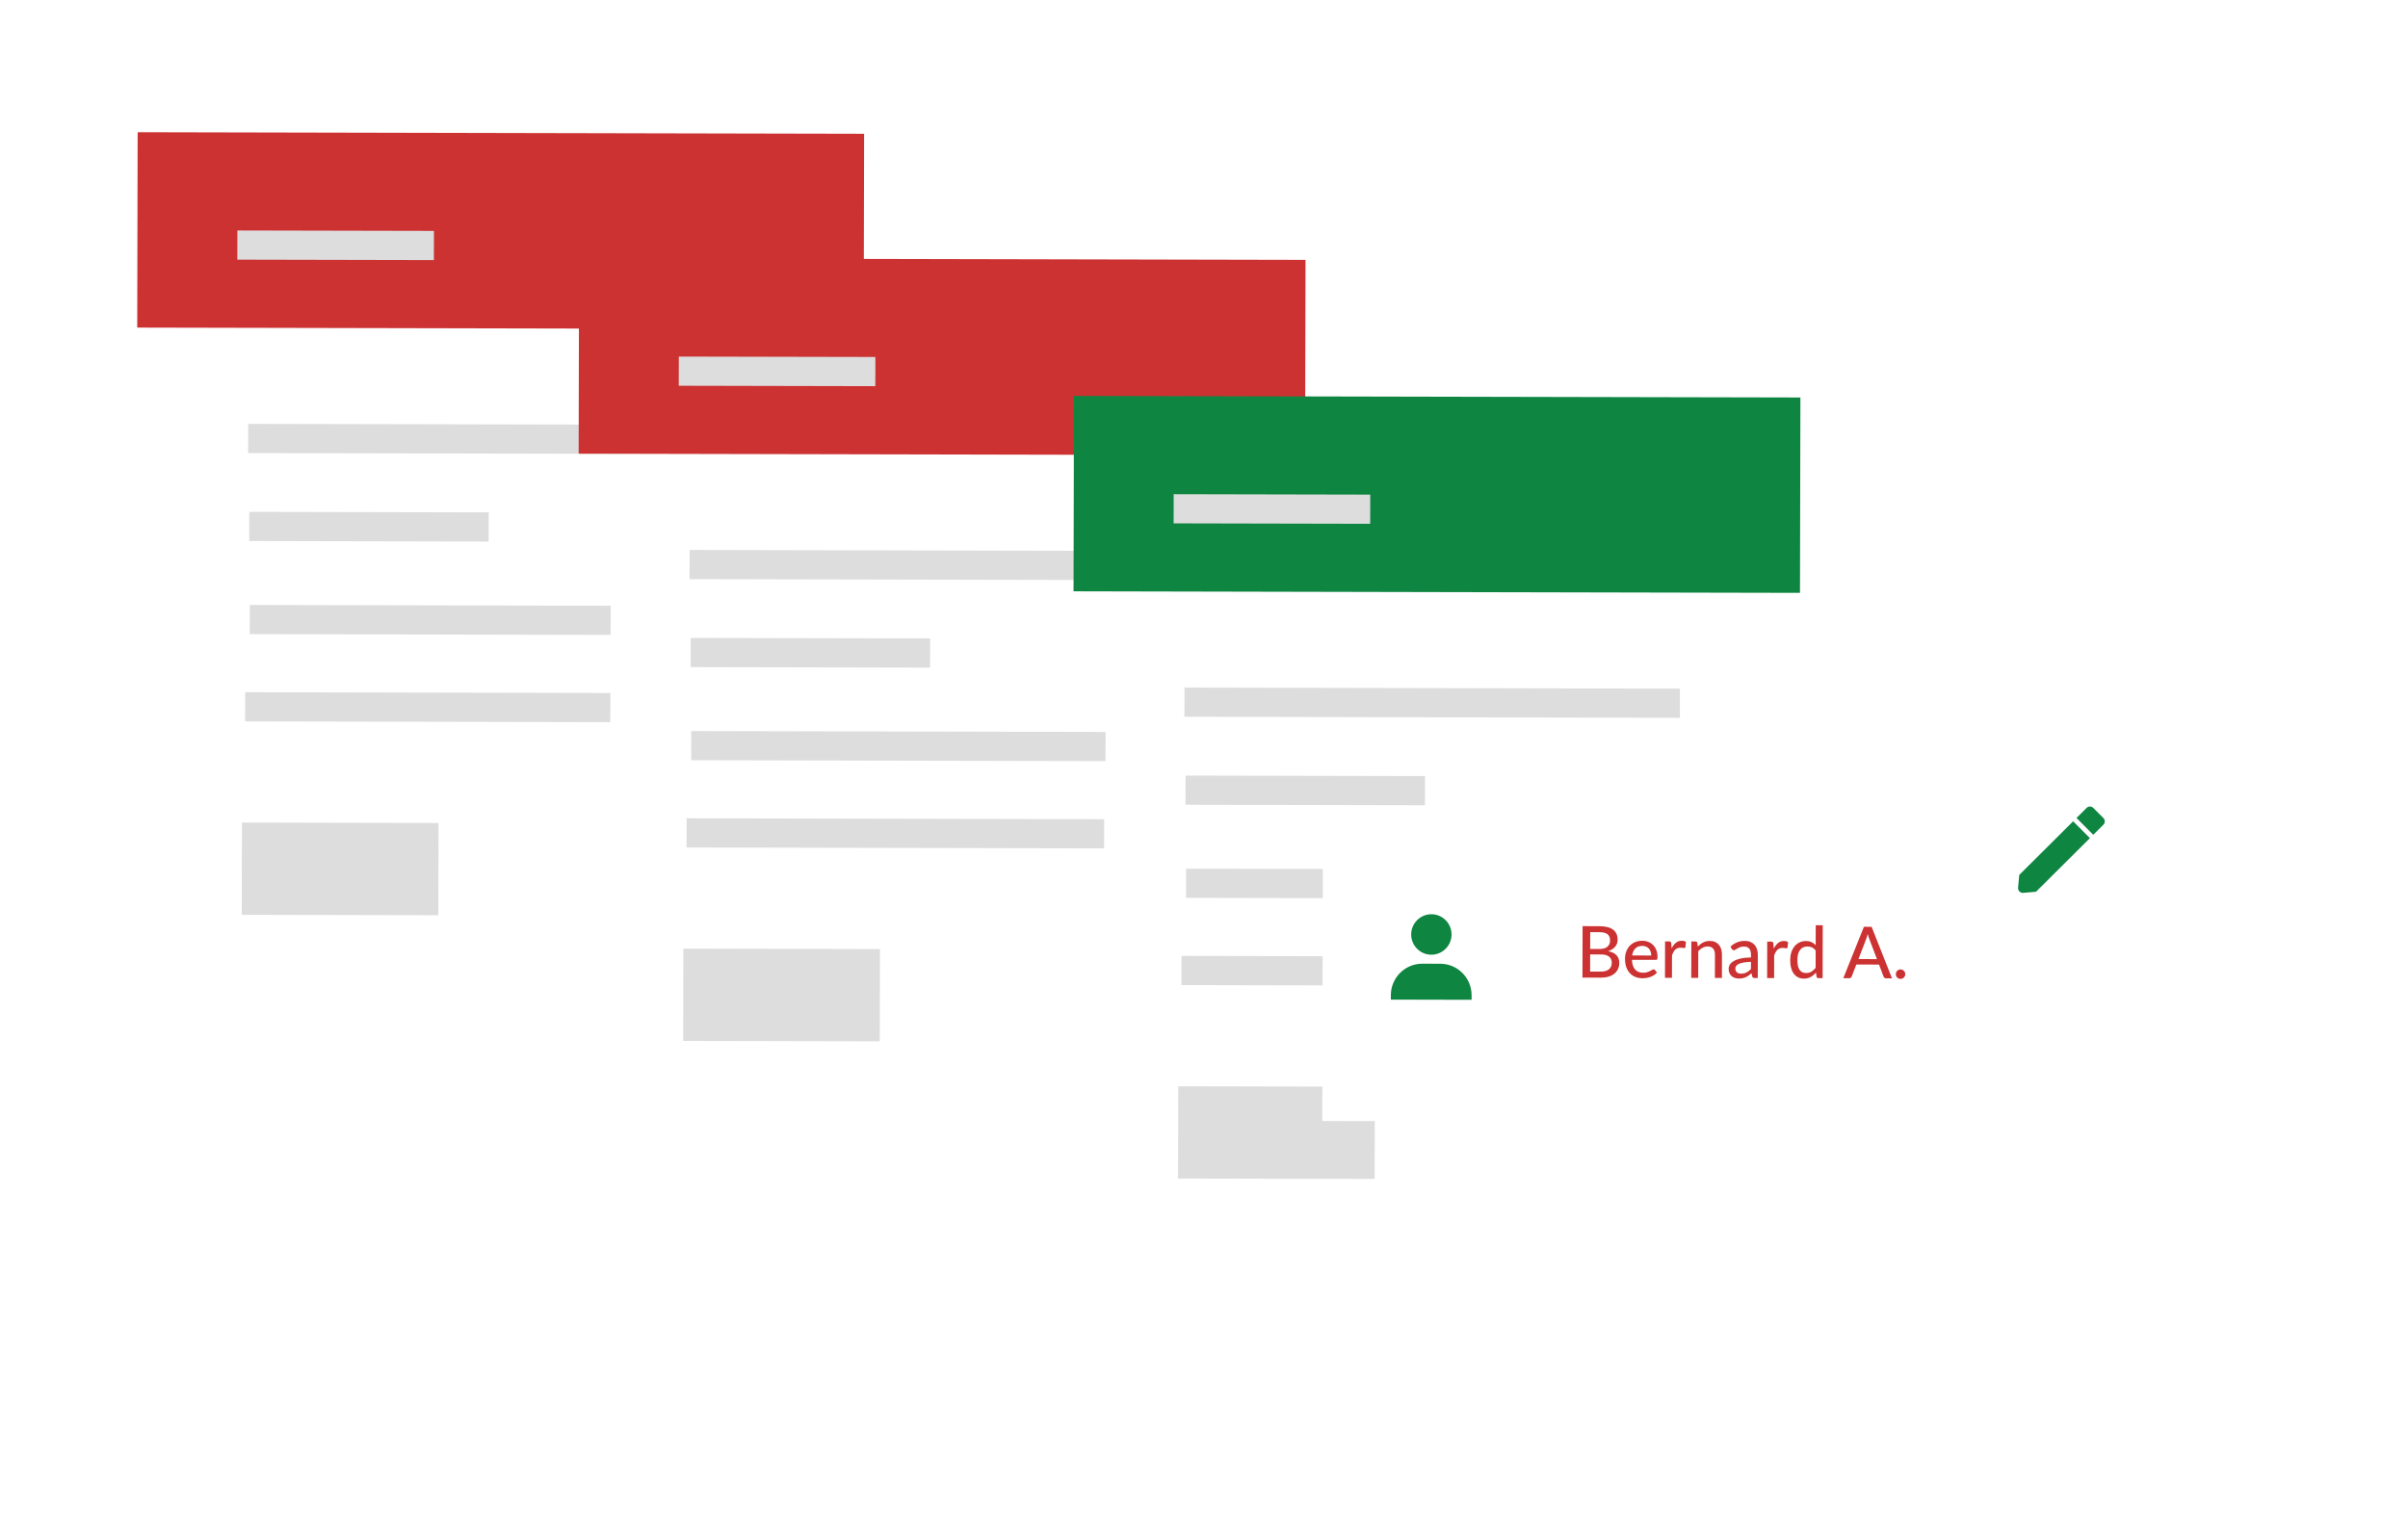 <svg width="531" height="338" viewBox="0 0 531 338" fill="none" xmlns="http://www.w3.org/2000/svg">
<g filter="url(#filter0_d_1924_3775)">
<rect x="30.649" y="29.765" width="159.344" height="205.251" transform="rotate(0.204 30.649 29.765)" fill="white"/>
</g>
<rect x="54.728" y="93.495" width="109.249" height="6.436" transform="rotate(0.123 54.728 93.495)" fill="#DDDDDD"/>
<rect x="54.968" y="112.904" width="52.8" height="6.436" transform="rotate(0.123 54.968 112.904)" fill="#DDDDDD"/>
<rect x="55.087" y="133.441" width="107.036" height="6.436" transform="rotate(0.123 55.087 133.441)" fill="#DDDDDD"/>
<rect x="54.062" y="152.686" width="92.082" height="6.436" transform="rotate(0.123 54.062 152.686)" fill="#DDDDDD"/>
<rect x="30.352" y="29.163" width="160.195" height="43.098" transform="rotate(0.123 30.352 29.163)" fill="#CC3232"/>
<rect x="52.344" y="50.839" width="43.349" height="6.436" transform="rotate(0.123 52.344 50.839)" fill="#DDDDDD"/>
<rect x="53.352" y="181.438" width="43.349" height="20.35" transform="rotate(0.123 53.352 181.438)" fill="#DDDDDD"/>
<g filter="url(#filter1_d_1924_3775)">
<rect x="127.993" y="57.579" width="159.344" height="205.251" transform="rotate(0.204 127.993 57.579)" fill="white"/>
</g>
<rect x="152.072" y="121.309" width="109.249" height="6.436" transform="rotate(0.123 152.072 121.309)" fill="#DDDDDD"/>
<rect x="152.311" y="140.717" width="52.8" height="6.436" transform="rotate(0.123 152.311 140.717)" fill="#DDDDDD"/>
<rect x="152.431" y="161.254" width="107.036" height="6.436" transform="rotate(0.123 152.431 161.254)" fill="#DDDDDD"/>
<rect x="151.405" y="180.5" width="92.082" height="6.436" transform="rotate(0.123 151.405 180.5)" fill="#DDDDDD"/>
<rect x="127.695" y="56.977" width="160.195" height="43.098" transform="rotate(0.123 127.695 56.977)" fill="#CC3232"/>
<rect x="149.688" y="78.652" width="43.349" height="6.436" transform="rotate(0.123 149.688 78.652)" fill="#DDDDDD"/>
<rect x="150.696" y="209.251" width="43.349" height="20.35" transform="rotate(0.123 150.696 209.251)" fill="#DDDDDD"/>
<g filter="url(#filter2_d_1924_3775)">
<rect x="237.121" y="87.935" width="159.344" height="205.251" transform="rotate(0.204 237.121 87.935)" fill="white"/>
</g>
<rect x="261.2" y="151.665" width="109.249" height="6.436" transform="rotate(0.123 261.2 151.665)" fill="#DDDDDD"/>
<rect x="261.439" y="171.074" width="52.8" height="6.436" transform="rotate(0.123 261.439 171.074)" fill="#DDDDDD"/>
<rect x="261.558" y="191.611" width="107.036" height="6.436" transform="rotate(0.123 261.558 191.611)" fill="#DDDDDD"/>
<rect x="260.533" y="210.855" width="92.082" height="6.436" transform="rotate(0.123 260.533 210.855)" fill="#DDDDDD"/>
<rect x="236.823" y="87.333" width="160.195" height="43.098" transform="rotate(0.123 236.823 87.333)" fill="#0E8541"/>
<rect x="258.814" y="109.009" width="43.349" height="6.436" transform="rotate(0.123 258.814 109.009)" fill="#DDDDDD"/>
<rect x="259.824" y="239.609" width="43.349" height="20.35" transform="rotate(0.123 259.824 239.609)" fill="#DDDDDD"/>
<g filter="url(#filter3_d_1924_3775)">
<rect x="284.793" y="182.738" width="184.335" height="57.605" transform="rotate(0.131 284.793 182.738)" fill="white"/>
</g>
<g filter="url(#filter4_d_1924_3775)">
<circle cx="315.621" cy="212.658" r="19.376" transform="rotate(0.131 315.621 212.658)" fill="white"/>
</g>
<path d="M311.186 206.116C311.181 208.578 313.173 210.586 315.627 210.592C318.081 210.597 320.083 208.598 320.089 206.137C320.094 203.675 318.102 201.667 315.648 201.661C313.194 201.656 311.192 203.655 311.186 206.116ZM324.507 220.534L324.509 219.542C324.518 215.713 321.418 212.589 317.601 212.581L313.644 212.572C309.826 212.563 306.713 215.672 306.704 219.501L306.702 220.494L324.507 220.534Z" fill="#0E8541"/>
<path d="M353.017 214.315C353.444 214.316 353.808 214.267 354.108 214.168C354.414 214.068 354.662 213.932 354.852 213.758C355.048 213.585 355.19 213.38 355.281 213.143C355.371 212.9 355.416 212.637 355.417 212.353C355.418 211.789 355.224 211.346 354.835 211.023C354.446 210.696 353.843 210.531 353.026 210.529L350.655 210.524L350.646 214.31L353.017 214.315ZM350.666 205.615L350.657 209.33L352.594 209.334C353.421 209.336 354.035 209.172 354.437 208.841C354.843 208.504 355.047 208.052 355.048 207.483C355.05 206.834 354.859 206.362 354.475 206.066C354.091 205.77 353.493 205.621 352.681 205.62L350.666 205.615ZM352.684 204.3C353.396 204.301 354.004 204.371 354.51 204.509C355.021 204.647 355.439 204.846 355.765 205.105C356.091 205.364 356.33 205.678 356.482 206.047C356.64 206.411 356.718 206.825 356.717 207.289C356.716 207.563 356.673 207.826 356.588 208.079C356.504 208.332 356.374 208.568 356.2 208.789C356.025 209.005 355.806 209.2 355.542 209.373C355.278 209.546 354.967 209.69 354.608 209.805C356.257 210.136 357.08 210.999 357.077 212.396C357.075 212.881 356.985 213.323 356.805 213.723C356.625 214.118 356.363 214.46 356.02 214.749C355.677 215.038 355.255 215.261 354.754 215.418C354.253 215.575 353.683 215.653 353.046 215.651L348.959 215.642L348.985 204.291L352.684 204.3ZM364.117 210.768C364.118 210.462 364.073 210.18 363.984 209.922C363.901 209.663 363.775 209.439 363.607 209.249C363.438 209.059 363.233 208.911 362.991 208.805C362.749 208.699 362.47 208.646 362.154 208.645C361.505 208.643 360.994 208.829 360.619 209.203C360.249 209.576 360.013 210.094 359.912 210.758L364.117 210.768ZM365.381 214.533C365.191 214.754 364.972 214.946 364.724 215.109C364.476 215.266 364.212 215.395 363.932 215.494C363.653 215.594 363.363 215.667 363.062 215.714C362.767 215.76 362.474 215.783 362.185 215.783C361.631 215.781 361.118 215.688 360.644 215.503C360.175 215.312 359.768 215.037 359.421 214.678C359.079 214.313 358.811 213.865 358.617 213.332C358.429 212.794 358.336 212.177 358.337 211.482C358.338 210.923 358.427 210.404 358.602 209.925C358.777 209.441 359.025 209.02 359.347 208.662C359.675 208.305 360.073 208.024 360.543 207.819C361.012 207.615 361.54 207.513 362.125 207.515C362.615 207.516 363.065 207.598 363.476 207.763C363.892 207.922 364.249 208.154 364.549 208.461C364.849 208.767 365.082 209.144 365.25 209.593C365.423 210.041 365.509 210.552 365.507 211.127C365.507 211.364 365.48 211.524 365.427 211.609C365.374 211.688 365.277 211.727 365.134 211.727L359.87 211.715C359.885 212.194 359.952 212.613 360.073 212.972C360.193 213.325 360.358 213.621 360.569 213.858C360.784 214.096 361.039 214.273 361.334 214.39C361.629 214.506 361.958 214.565 362.322 214.566C362.664 214.567 362.96 214.528 363.207 214.449C363.461 214.371 363.677 214.287 363.856 214.198C364.041 214.103 364.194 214.017 364.315 213.938C364.442 213.859 364.553 213.82 364.647 213.82C364.774 213.82 364.871 213.868 364.94 213.963L365.381 214.533ZM368.623 209.197C368.882 208.671 369.194 208.258 369.558 207.958C369.923 207.659 370.36 207.51 370.872 207.511C371.045 207.511 371.209 207.533 371.362 207.575C371.52 207.612 371.656 207.671 371.772 207.75L371.667 208.912C371.63 209.054 371.542 209.125 371.405 209.125C371.332 209.124 371.221 209.111 371.074 209.084C370.926 209.052 370.768 209.036 370.599 209.036C370.352 209.035 370.133 209.072 369.943 209.145C369.753 209.213 369.582 209.318 369.429 209.46C369.281 209.597 369.149 209.768 369.032 209.973C368.916 210.173 368.807 210.402 368.706 210.66L368.695 215.687L367.154 215.683L367.172 207.653L368.057 207.655C368.226 207.655 368.339 207.687 368.397 207.75C368.46 207.808 368.505 207.914 368.531 208.067L368.623 209.197ZM374.405 208.784C374.58 208.6 374.762 208.431 374.952 208.279C375.142 208.127 375.342 207.998 375.553 207.893C375.77 207.783 375.999 207.699 376.242 207.642C376.49 207.579 376.753 207.548 377.032 207.549C377.475 207.55 377.862 207.624 378.194 207.773C378.531 207.921 378.812 208.13 379.038 208.399C379.264 208.663 379.435 208.982 379.55 209.357C379.665 209.731 379.722 210.145 379.721 210.598L379.709 215.712L378.16 215.709L378.172 210.594C378.173 210.02 378.042 209.574 377.779 209.258C377.517 208.936 377.114 208.774 376.571 208.773C376.176 208.772 375.804 208.866 375.456 209.055C375.113 209.238 374.794 209.491 374.498 209.811L374.484 215.7L372.943 215.697L372.961 207.666L373.886 207.668C374.102 207.668 374.236 207.771 374.289 207.977L374.405 208.784ZM386.113 212.162C385.486 212.182 384.954 212.23 384.516 212.308C384.079 212.381 383.723 212.48 383.448 212.606C383.174 212.732 382.976 212.882 382.854 213.056C382.733 213.224 382.672 213.413 382.671 213.624C382.671 213.824 382.702 213.998 382.765 214.146C382.833 214.289 382.922 214.407 383.033 214.502C383.149 214.592 383.283 214.658 383.436 214.701C383.588 214.744 383.754 214.765 383.933 214.765C384.171 214.766 384.387 214.743 384.582 214.696C384.782 214.649 384.969 214.583 385.143 214.499C385.318 214.41 385.484 214.303 385.642 214.176C385.801 214.05 385.956 213.906 386.11 213.743L386.113 212.162ZM381.599 208.808C382.048 208.382 382.534 208.064 383.056 207.855C383.583 207.645 384.161 207.541 384.788 207.543C385.246 207.544 385.652 207.621 386.005 207.775C386.357 207.923 386.655 208.132 386.896 208.401C387.138 208.67 387.319 208.992 387.44 209.367C387.565 209.741 387.627 210.155 387.626 210.608L387.615 215.73L386.927 215.729C386.774 215.728 386.658 215.704 386.579 215.657C386.5 215.604 386.437 215.509 386.39 215.372L386.226 214.668C386.02 214.857 385.817 215.025 385.616 215.172C385.416 215.314 385.205 215.438 384.983 215.542C384.767 215.642 384.535 215.718 384.287 215.77C384.039 215.822 383.765 215.848 383.465 215.847C383.148 215.846 382.851 215.804 382.572 215.719C382.298 215.628 382.058 215.494 381.853 215.314C381.648 215.134 381.485 214.91 381.365 214.641C381.249 214.372 381.192 214.058 381.193 213.7C381.194 213.384 381.279 213.081 381.448 212.791C381.623 212.497 381.903 212.234 382.288 212.003C382.678 211.772 383.185 211.583 383.807 211.437C384.434 211.291 385.204 211.209 386.115 211.19L386.117 210.605C386.118 209.999 385.99 209.545 385.732 209.244C385.475 208.943 385.096 208.792 384.595 208.791C384.258 208.79 383.973 208.832 383.741 208.916C383.515 208.999 383.317 209.094 383.148 209.199C382.984 209.299 382.839 209.39 382.712 209.474C382.591 209.559 382.464 209.6 382.333 209.6C382.227 209.6 382.135 209.571 382.056 209.513C381.983 209.454 381.922 209.386 381.875 209.307L381.599 208.808ZM391.147 209.249C391.407 208.722 391.719 208.309 392.083 208.01C392.447 207.71 392.885 207.561 393.396 207.562C393.57 207.563 393.733 207.584 393.886 207.627C394.044 207.664 394.181 207.722 394.297 207.802L394.191 208.963C394.154 209.105 394.067 209.176 393.93 209.176C393.856 209.176 393.746 209.162 393.598 209.136C393.451 209.104 393.293 209.088 393.124 209.087C392.876 209.087 392.657 209.123 392.468 209.196C392.278 209.264 392.106 209.369 391.953 209.511C391.805 209.648 391.673 209.819 391.557 210.024C391.44 210.224 391.332 210.453 391.231 210.711L391.22 215.738L389.678 215.735L389.697 207.704L390.582 207.706C390.75 207.706 390.864 207.738 390.922 207.802C390.985 207.86 391.029 207.965 391.055 208.118L391.147 209.249ZM400.381 209.673C400.129 209.34 399.855 209.108 399.561 208.976C399.271 208.843 398.944 208.776 398.581 208.776C397.875 208.774 397.326 209.028 396.935 209.539C396.549 210.044 396.355 210.784 396.353 211.758C396.352 212.27 396.393 212.707 396.476 213.071C396.565 213.429 396.691 213.725 396.854 213.957C397.022 214.184 397.227 214.353 397.469 214.464C397.711 214.57 397.985 214.624 398.291 214.624C398.739 214.625 399.126 214.526 399.453 214.327C399.781 214.127 400.087 213.846 400.372 213.483L400.381 209.673ZM401.943 204.096L401.916 215.763L400.984 215.761C400.768 215.76 400.633 215.657 400.581 215.452L400.449 214.526C400.105 214.931 399.715 215.257 399.277 215.504C398.844 215.745 398.343 215.865 397.774 215.864C397.316 215.863 396.9 215.773 396.526 215.593C396.157 215.413 395.842 215.151 395.579 214.808C395.316 214.459 395.115 214.029 394.973 213.518C394.832 213.007 394.763 212.419 394.764 211.755C394.765 211.159 394.846 210.606 395.005 210.095C395.164 209.585 395.394 209.143 395.696 208.769C395.997 208.396 396.361 208.104 396.789 207.894C397.216 207.679 397.698 207.572 398.236 207.573C398.721 207.574 399.131 207.654 399.468 207.813C399.81 207.972 400.116 208.197 400.384 208.487L400.394 204.092L401.943 204.096ZM413.897 211.561L412.224 207.155C412.103 206.854 411.983 206.474 411.863 206.016C411.804 206.242 411.743 206.453 411.679 206.648C411.621 206.843 411.563 207.016 411.504 207.169L409.819 211.552L413.897 211.561ZM417.215 215.798L415.919 215.795C415.772 215.795 415.65 215.757 415.556 215.683C415.461 215.609 415.393 215.514 415.351 215.398L414.353 212.764L409.349 212.753L408.34 215.382C408.302 215.482 408.234 215.575 408.133 215.659C408.033 215.737 407.912 215.777 407.77 215.776L406.473 215.773L411.021 204.433L412.72 204.437L417.215 215.798ZM418.066 214.875C418.066 214.733 418.092 214.598 418.145 214.472C418.198 214.346 418.27 214.235 418.36 214.141C418.455 214.046 418.566 213.972 418.692 213.92C418.819 213.862 418.956 213.834 419.103 213.834C419.246 213.834 419.38 213.864 419.506 213.922C419.633 213.975 419.743 214.049 419.838 214.144C419.932 214.239 420.006 214.35 420.058 214.476C420.116 214.603 420.145 214.738 420.144 214.88C420.144 215.027 420.115 215.164 420.056 215.291C420.004 215.417 419.929 215.527 419.834 215.622C419.739 215.717 419.629 215.79 419.502 215.843C419.375 215.895 419.241 215.921 419.099 215.921C418.951 215.92 418.814 215.894 418.688 215.841C418.561 215.788 418.451 215.714 418.356 215.619C418.267 215.524 418.196 215.413 418.144 215.286C418.091 215.16 418.065 215.023 418.066 214.875Z" fill="#CC3232"/>
<g filter="url(#filter5_d_1924_3775)">
<rect x="433.556" y="166.321" width="42.942" height="42.942" transform="rotate(0.131 433.556 166.321)" fill="white"/>
</g>
<path d="M446.06 196.952C445.766 196.951 445.486 196.826 445.289 196.609C445.087 196.393 444.988 196.102 445.015 195.808L445.278 192.987L457.159 181.164L460.855 184.876L448.977 196.698L446.155 196.948C446.122 196.951 446.09 196.952 446.06 196.952ZM461.596 184.138L457.901 180.426L460.128 178.209C460.325 178.013 460.591 177.903 460.869 177.904C461.147 177.904 461.414 178.016 461.61 178.213L463.826 180.439C464.022 180.636 464.132 180.903 464.132 181.181C464.131 181.459 464.02 181.725 463.823 181.921L461.597 184.137L461.596 184.138Z" fill="#0E8541"/>
<defs>
<filter id="filter0_d_1924_3775" x="0.276" y="0.123" width="233.191" height="278.934" filterUnits="userSpaceOnUse" color-interpolation-filters="sRGB">
<feFlood flood-opacity="0" result="BackgroundImageFix"/>
<feColorMatrix in="SourceAlpha" type="matrix" values="0 0 0 0 0 0 0 0 0 0 0 0 0 0 0 0 0 0 127 0" result="hardAlpha"/>
<feOffset dx="6.916" dy="6.916"/>
<feGaussianBlur stdDeviation="18.279"/>
<feComposite in2="hardAlpha" operator="out"/>
<feColorMatrix type="matrix" values="0 0 0 0 0 0 0 0 0 0 0 0 0 0 0 0 0 0 0.1 0"/>
<feBlend mode="normal" in2="BackgroundImageFix" result="effect1_dropShadow_1924_3775"/>
<feBlend mode="normal" in="SourceGraphic" in2="effect1_dropShadow_1924_3775" result="shape"/>
</filter>
<filter id="filter1_d_1924_3775" x="97.62" y="27.937" width="233.191" height="278.934" filterUnits="userSpaceOnUse" color-interpolation-filters="sRGB">
<feFlood flood-opacity="0" result="BackgroundImageFix"/>
<feColorMatrix in="SourceAlpha" type="matrix" values="0 0 0 0 0 0 0 0 0 0 0 0 0 0 0 0 0 0 127 0" result="hardAlpha"/>
<feOffset dx="6.916" dy="6.916"/>
<feGaussianBlur stdDeviation="18.279"/>
<feComposite in2="hardAlpha" operator="out"/>
<feColorMatrix type="matrix" values="0 0 0 0 0 0 0 0 0 0 0 0 0 0 0 0 0 0 0.1 0"/>
<feBlend mode="normal" in2="BackgroundImageFix" result="effect1_dropShadow_1924_3775"/>
<feBlend mode="normal" in="SourceGraphic" in2="effect1_dropShadow_1924_3775" result="shape"/>
</filter>
<filter id="filter2_d_1924_3775" x="206.748" y="58.293" width="233.191" height="278.934" filterUnits="userSpaceOnUse" color-interpolation-filters="sRGB">
<feFlood flood-opacity="0" result="BackgroundImageFix"/>
<feColorMatrix in="SourceAlpha" type="matrix" values="0 0 0 0 0 0 0 0 0 0 0 0 0 0 0 0 0 0 127 0" result="hardAlpha"/>
<feOffset dx="6.916" dy="6.916"/>
<feGaussianBlur stdDeviation="18.279"/>
<feComposite in2="hardAlpha" operator="out"/>
<feColorMatrix type="matrix" values="0 0 0 0 0 0 0 0 0 0 0 0 0 0 0 0 0 0 0.1 0"/>
<feBlend mode="normal" in2="BackgroundImageFix" result="effect1_dropShadow_1924_3775"/>
<feBlend mode="normal" in="SourceGraphic" in2="effect1_dropShadow_1924_3775" result="shape"/>
</filter>
<filter id="filter3_d_1924_3775" x="255.019" y="153.097" width="257.583" height="131.143" filterUnits="userSpaceOnUse" color-interpolation-filters="sRGB">
<feFlood flood-opacity="0" result="BackgroundImageFix"/>
<feColorMatrix in="SourceAlpha" type="matrix" values="0 0 0 0 0 0 0 0 0 0 0 0 0 0 0 0 0 0 127 0" result="hardAlpha"/>
<feOffset dx="6.916" dy="6.916"/>
<feGaussianBlur stdDeviation="18.279"/>
<feComposite in2="hardAlpha" operator="out"/>
<feColorMatrix type="matrix" values="0 0 0 0 0 0 0 0 0 0 0 0 0 0 0 0 0 0 0.1 0"/>
<feBlend mode="normal" in2="BackgroundImageFix" result="effect1_dropShadow_1924_3775"/>
<feBlend mode="normal" in="SourceGraphic" in2="effect1_dropShadow_1924_3775" result="shape"/>
</filter>
<filter id="filter4_d_1924_3775" x="266.603" y="163.64" width="111.868" height="111.868" filterUnits="userSpaceOnUse" color-interpolation-filters="sRGB">
<feFlood flood-opacity="0" result="BackgroundImageFix"/>
<feColorMatrix in="SourceAlpha" type="matrix" values="0 0 0 0 0 0 0 0 0 0 0 0 0 0 0 0 0 0 127 0" result="hardAlpha"/>
<feOffset dx="6.916" dy="6.916"/>
<feGaussianBlur stdDeviation="18.279"/>
<feComposite in2="hardAlpha" operator="out"/>
<feColorMatrix type="matrix" values="0 0 0 0 0 0 0 0 0 0 0 0 0 0 0 0 0 0 0.1 0"/>
<feBlend mode="normal" in2="BackgroundImageFix" result="effect1_dropShadow_1924_3775"/>
<feBlend mode="normal" in="SourceGraphic" in2="effect1_dropShadow_1924_3775" result="shape"/>
</filter>
<filter id="filter5_d_1924_3775" x="403.815" y="136.679" width="116.156" height="116.156" filterUnits="userSpaceOnUse" color-interpolation-filters="sRGB">
<feFlood flood-opacity="0" result="BackgroundImageFix"/>
<feColorMatrix in="SourceAlpha" type="matrix" values="0 0 0 0 0 0 0 0 0 0 0 0 0 0 0 0 0 0 127 0" result="hardAlpha"/>
<feOffset dx="6.916" dy="6.916"/>
<feGaussianBlur stdDeviation="18.279"/>
<feComposite in2="hardAlpha" operator="out"/>
<feColorMatrix type="matrix" values="0 0 0 0 0 0 0 0 0 0 0 0 0 0 0 0 0 0 0.1 0"/>
<feBlend mode="normal" in2="BackgroundImageFix" result="effect1_dropShadow_1924_3775"/>
<feBlend mode="normal" in="SourceGraphic" in2="effect1_dropShadow_1924_3775" result="shape"/>
</filter>
</defs>
</svg>
